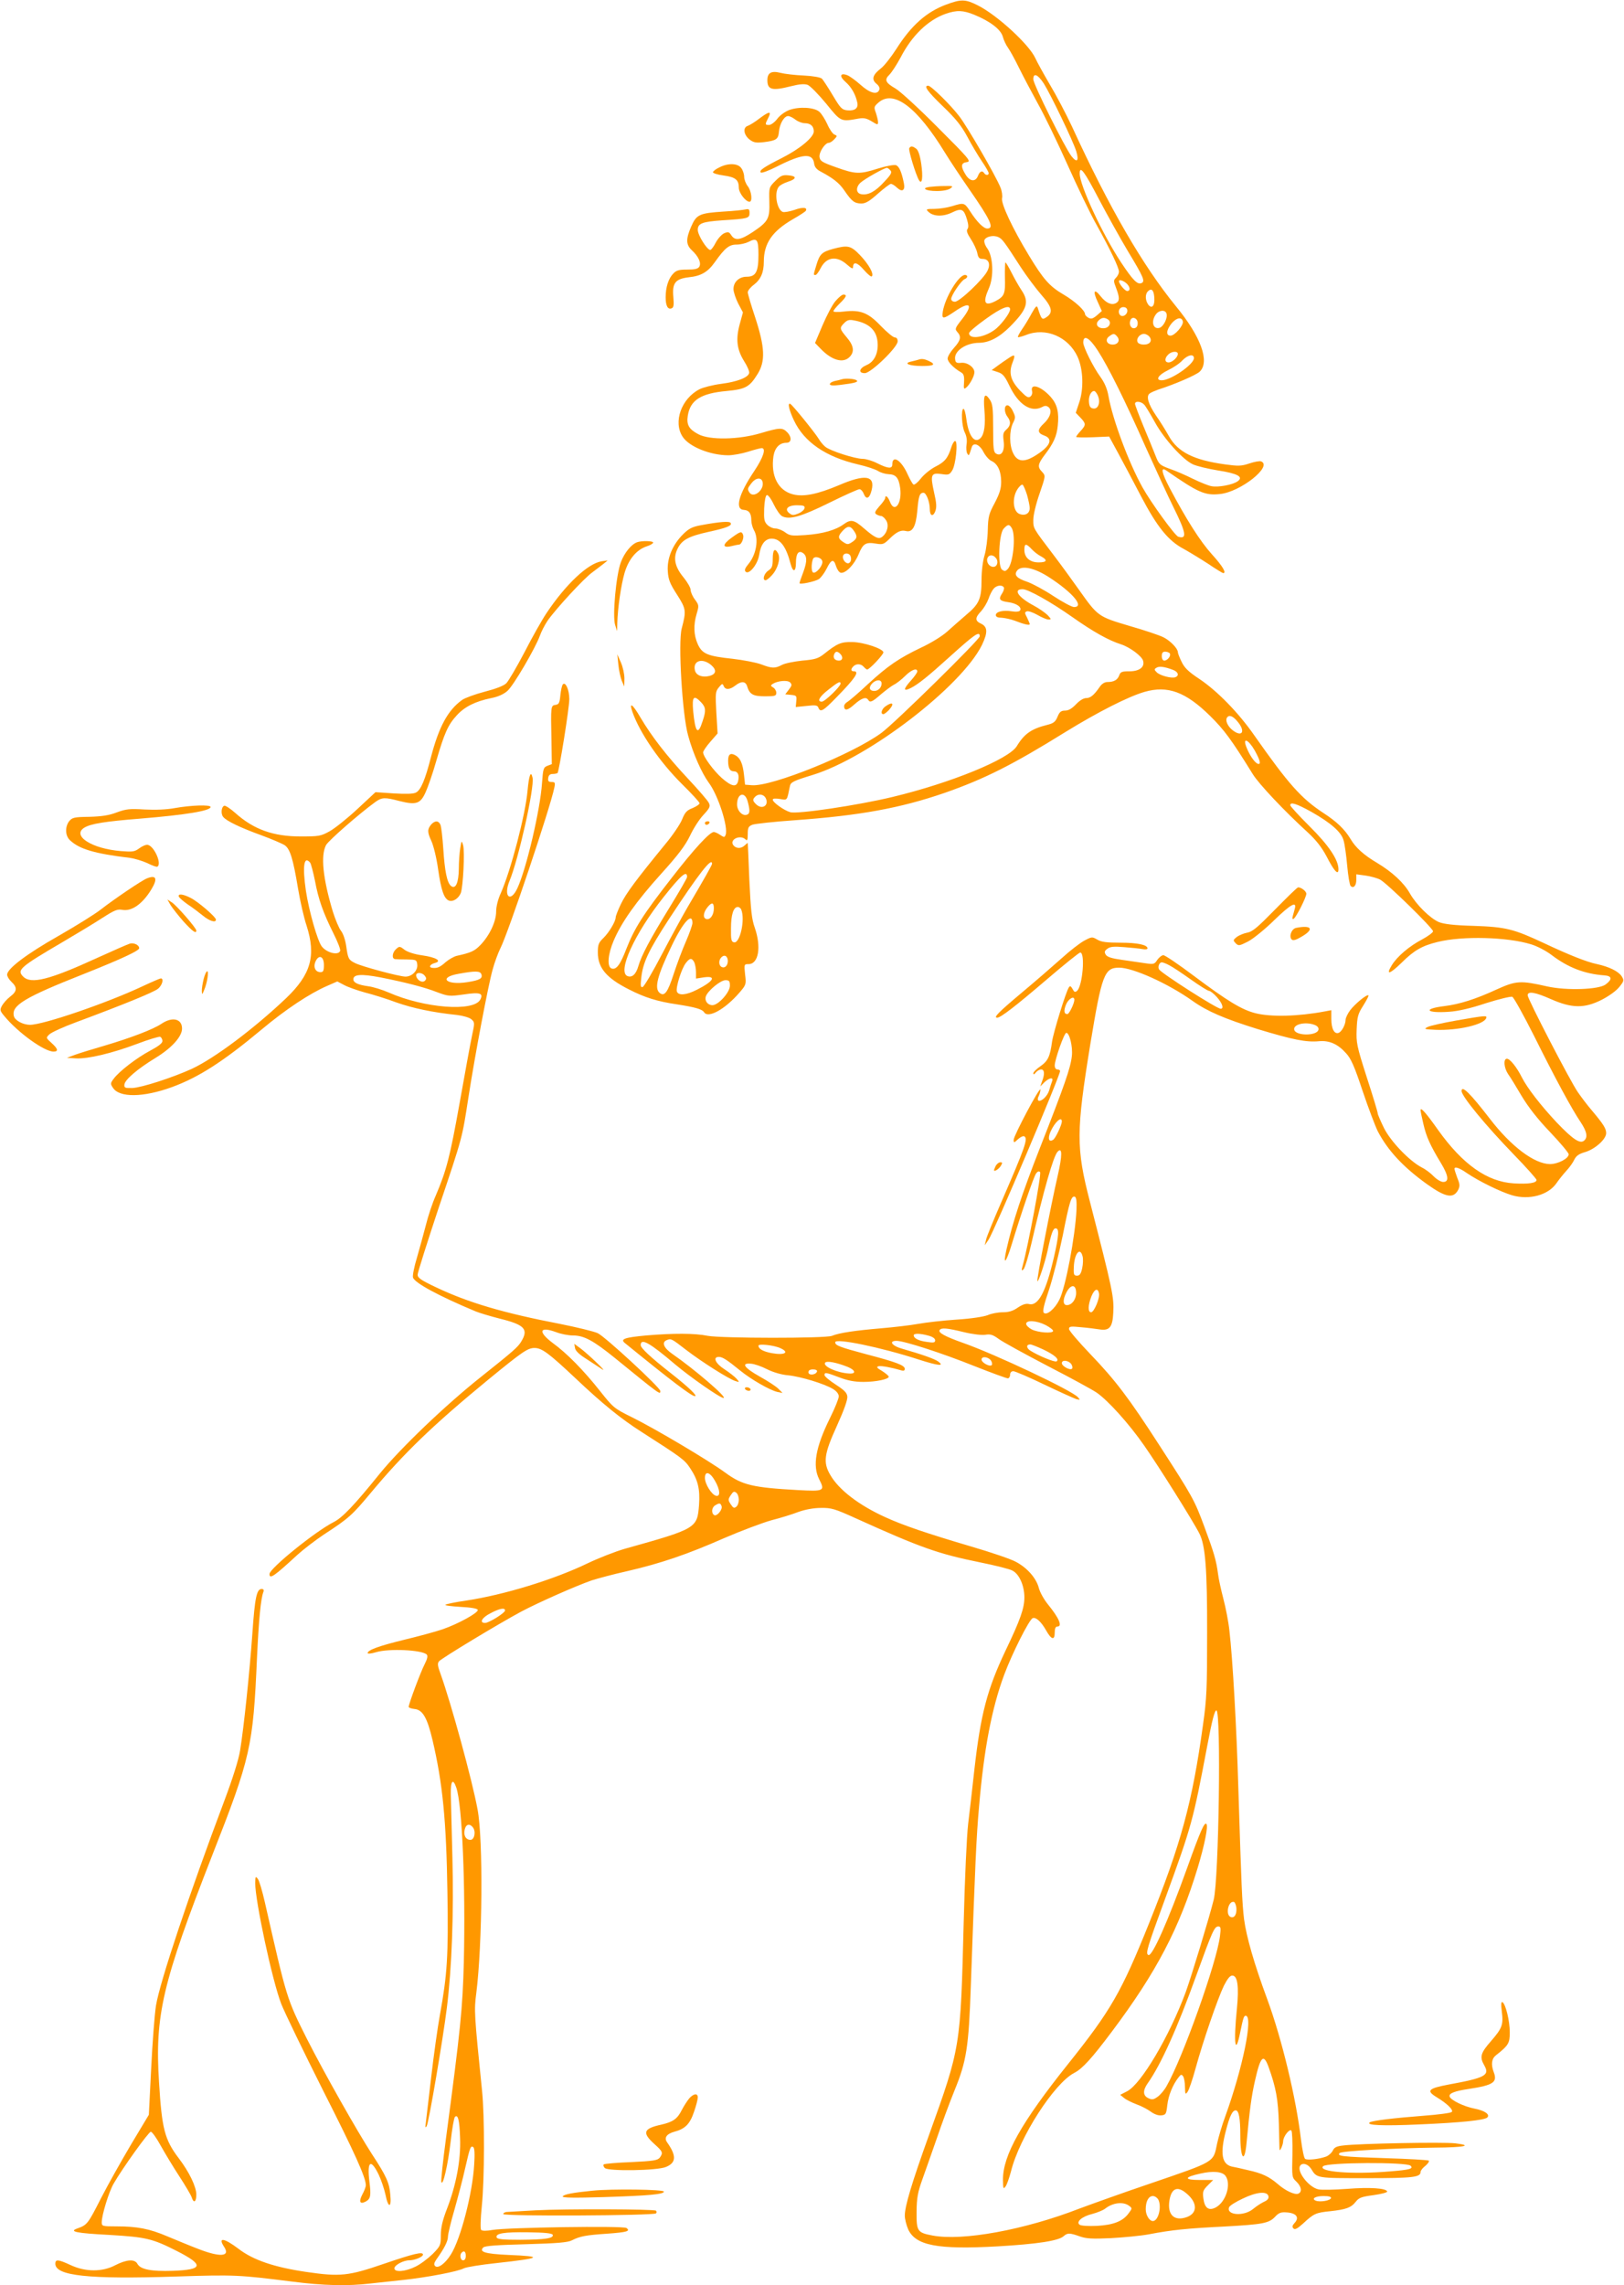 <?xml version="1.0" standalone="no"?>
<!DOCTYPE svg PUBLIC "-//W3C//DTD SVG 20010904//EN"
 "http://www.w3.org/TR/2001/REC-SVG-20010904/DTD/svg10.dtd">
<svg version="1.0" xmlns="http://www.w3.org/2000/svg"
 width="910pt" height="1280pt" viewBox="0 0 910 1280"
 preserveAspectRatio="xMidYMid meet">
<g transform="translate(0,1280) scale(0.1,-0.1)"
fill="#ff9800" stroke="none">
<path d="M5301 12774 c-110 -41 -195 -117 -277 -246 -30 -47 -70 -98 -89 -112
-45 -35 -53 -61 -24 -85 14 -11 20 -24 16 -34 -11 -30 -53 -19 -105 28 -27 24
-61 49 -75 54 -40 15 -45 -7 -9 -38 31 -27 55 -67 65 -112 9 -34 -11 -51 -55
-47 -30 3 -38 11 -81 83 -26 44 -54 86 -61 94 -9 8 -47 15 -102 18 -49 2 -108
9 -131 15 -51 13 -73 0 -73 -41 0 -54 26 -61 132 -34 48 12 74 14 93 8 15 -6
61 -53 104 -105 84 -104 82 -102 183 -84 29 5 45 1 73 -16 32 -20 35 -20 35
-4 0 10 -6 33 -12 52 -12 32 -11 35 15 58 85 73 216 -26 372 -281 27 -44 88
-136 136 -205 120 -173 142 -220 101 -220 -21 0 -58 37 -97 98 -31 47 -33 48
-101 27 -27 -8 -71 -15 -99 -15 -44 0 -48 -2 -34 -15 27 -28 83 -30 134 -5 54
26 66 20 84 -41 8 -27 9 -44 2 -52 -7 -9 -1 -26 19 -56 16 -24 32 -59 36 -77
5 -27 11 -34 30 -34 34 0 46 -29 27 -67 -21 -45 -156 -173 -182 -173 -12 0
-21 6 -21 16 0 20 57 104 76 111 18 7 18 23 1 23 -35 0 -111 -125 -124 -205
-7 -44 1 -44 66 0 88 61 107 40 40 -45 -38 -48 -39 -53 -25 -69 24 -26 20 -47
-19 -90 -19 -21 -35 -48 -35 -59 0 -19 33 -53 76 -78 14 -8 18 -21 16 -54 -3
-39 -1 -42 13 -30 20 17 45 64 45 85 0 28 -39 56 -73 53 -27 -3 -33 1 -35 20
-7 46 61 92 135 92 56 1 112 30 173 91 97 98 109 138 63 205 -14 21 -39 65
-55 97 -16 31 -31 57 -34 57 -2 0 -4 -38 -3 -84 3 -92 -3 -106 -52 -132 -62
-32 -74 -10 -38 71 29 65 24 179 -9 224 -12 16 -19 37 -16 46 8 20 50 30 78
17 22 -10 32 -23 128 -172 31 -47 81 -114 112 -150 62 -70 69 -101 29 -127
-24 -16 -27 -13 -48 52 -5 16 -11 11 -34 -30 -15 -28 -39 -68 -54 -89 -15 -22
-25 -41 -23 -44 3 -2 23 3 46 12 110 44 236 -10 288 -122 32 -71 36 -181 8
-260 l-18 -54 26 -27 c32 -34 32 -41 1 -75 -14 -15 -25 -30 -25 -33 0 -3 42
-4 93 -2 l92 4 50 -92 c28 -51 86 -161 130 -245 90 -171 152 -247 237 -292 29
-16 90 -53 135 -82 44 -30 84 -54 87 -54 20 0 -3 39 -62 104 -66 73 -142 192
-238 373 -45 86 -52 120 -19 98 180 -125 217 -141 301 -132 116 12 298 157
230 183 -7 3 -37 -2 -66 -12 -45 -15 -62 -15 -135 -5 -176 24 -265 69 -315
158 -18 32 -50 84 -72 115 -44 65 -57 109 -36 124 7 6 29 15 48 22 94 30 214
82 233 101 57 56 6 196 -134 366 -185 227 -373 550 -583 1008 -33 70 -88 175
-123 233 -34 58 -71 125 -81 147 -34 77 -215 243 -323 297 -69 35 -93 36 -178
4z m159 -57 c88 -36 148 -82 159 -122 5 -19 18 -47 29 -62 11 -15 39 -66 62
-113 23 -47 71 -137 106 -201 36 -64 110 -217 165 -340 55 -123 128 -276 164
-339 77 -139 125 -239 125 -262 0 -9 -7 -24 -16 -33 -15 -15 -15 -19 0 -58 21
-55 20 -74 -1 -85 -25 -13 -56 1 -86 39 -36 46 -45 29 -16 -32 l23 -51 -27
-24 c-23 -19 -32 -22 -48 -14 -10 6 -19 15 -19 20 0 21 -57 73 -120 110 -79
46 -114 86 -195 220 -91 150 -157 290 -150 320 3 14 -1 41 -9 60 -27 67 -188
344 -231 399 -49 64 -158 171 -174 171 -27 0 -5 -31 82 -115 72 -69 104 -109
137 -170 23 -44 60 -106 81 -137 22 -32 39 -62 39 -68 0 -13 -17 -13 -25 0
-11 17 -25 11 -35 -15 -14 -36 -46 -32 -70 8 -28 45 -26 65 8 69 25 4 14 17
-163 194 -104 105 -211 203 -237 218 -57 33 -64 49 -34 78 13 13 41 56 63 97
63 122 153 209 253 244 62 21 96 20 160 -6z m389 -385 c39 -62 165 -324 182
-380 16 -54 4 -66 -27 -27 -36 46 -214 403 -214 431 0 38 25 28 59 -24z m309
-648 c46 -87 118 -217 161 -289 90 -149 100 -172 76 -181 -22 -9 -48 18 -113
116 -105 159 -232 432 -232 498 0 48 26 13 108 -144z m154 -471 c21 -19 24
-43 4 -43 -12 0 -46 40 -46 55 0 11 24 4 42 -12z m156 -78 c4 -47 -13 -68 -34
-41 -17 24 -18 58 -2 74 20 20 33 8 36 -33z m-808 -68 c0 -21 -54 -92 -89
-116 -60 -43 -141 -53 -141 -17 0 7 42 43 93 79 88 64 137 83 137 54z m654 4
c10 -16 -5 -41 -25 -41 -19 0 -27 29 -12 43 9 10 31 9 37 -2z m222 -26 c9 -23
-15 -73 -38 -81 -36 -11 -50 34 -22 74 17 25 52 29 60 7z m-328 -34 c22 -14
10 -46 -19 -49 -35 -4 -55 20 -34 42 18 18 33 20 53 7z m167 -21 c0 -16 -6
-26 -18 -28 -19 -4 -32 20 -23 44 9 25 41 13 41 -16z m253 9 c4 -22 -45 -79
-69 -79 -27 0 -24 32 7 70 28 32 57 36 62 9z m-368 -84 c18 -21 5 -45 -25 -45
-33 0 -45 28 -20 46 24 18 30 17 45 -1z m180 0 c19 -23 4 -45 -30 -45 -18 0
-33 6 -36 15 -8 19 13 45 36 45 10 0 23 -7 30 -15z m-289 -78 c58 -89 154
-282 269 -542 57 -126 126 -277 155 -335 72 -145 78 -182 27 -166 -19 7 -152
190 -200 276 -77 138 -168 381 -191 513 -7 40 -22 74 -45 106 -39 53 -96 167
-96 192 0 47 34 29 81 -44z m449 -19 c0 -19 -31 -48 -52 -48 -22 0 -24 23 -2
44 18 19 54 21 54 4z m90 -24 c0 -35 -129 -124 -180 -124 -38 0 -20 30 34 56
29 14 66 38 81 55 31 32 65 39 65 13z m-539 -208 c17 -37 4 -78 -24 -74 -17 2
-23 11 -25 36 -3 32 11 62 29 62 5 0 14 -11 20 -24z m261 -53 c9 -10 35 -54
59 -97 52 -95 158 -212 214 -237 22 -10 85 -25 140 -34 110 -17 144 -36 111
-60 -26 -20 -110 -36 -148 -28 -18 3 -64 22 -103 41 -38 19 -97 45 -130 56
-56 21 -61 25 -79 71 -11 28 -41 102 -68 166 -26 63 -48 121 -48 127 0 18 35
14 52 -5z"/>
<path d="M4423 12184 c-24 -9 -53 -30 -68 -50 -14 -19 -35 -34 -46 -34 -23 0
-23 3 -4 40 20 39 6 38 -50 -4 -24 -19 -54 -37 -65 -41 -29 -9 -23 -52 12 -78
22 -16 35 -18 80 -13 69 9 79 16 83 60 4 43 29 86 51 86 9 0 27 -9 41 -20 14
-11 38 -20 52 -20 33 0 51 -17 51 -46 0 -33 -77 -97 -177 -148 -103 -52 -131
-71 -120 -82 4 -5 45 10 90 33 144 73 201 78 209 17 2 -18 13 -32 33 -43 75
-40 108 -66 137 -109 41 -60 56 -71 94 -72 24 0 46 13 93 55 34 30 67 55 73
55 7 0 22 -9 34 -21 29 -27 47 -16 39 24 -13 65 -27 96 -45 102 -11 3 -56 -5
-100 -19 -104 -33 -126 -32 -235 7 -79 28 -90 35 -93 58 -3 27 31 79 52 79 7
0 21 9 31 20 17 18 17 20 1 26 -10 4 -28 30 -40 58 -13 28 -33 60 -45 70 -28
25 -113 30 -168 10z m567 -339 c9 -11 3 -23 -35 -63 -49 -54 -89 -76 -127 -70
-31 4 -35 38 -6 65 23 21 133 83 148 83 4 0 13 -7 20 -15z"/>
<path d="M5095 11970 c-6 -10 37 -151 55 -180 17 -27 23 17 12 93 -7 47 -17
76 -28 84 -21 16 -31 16 -39 3z"/>
<path d="M4030 11862 c-19 -9 -35 -21 -35 -27 0 -5 27 -14 60 -18 66 -9 85
-24 85 -69 0 -28 38 -78 60 -78 18 0 11 61 -10 87 -11 14 -20 38 -20 52 0 15
-7 37 -16 49 -19 28 -74 30 -124 4z"/>
<path d="M4344 11786 c-35 -35 -35 -36 -33 -114 3 -97 -6 -113 -92 -171 -69
-46 -100 -51 -121 -19 -13 20 -18 21 -41 11 -14 -7 -35 -30 -47 -53 -11 -22
-25 -40 -30 -40 -18 0 -70 83 -70 112 0 37 24 46 138 54 143 9 152 11 152 41
0 21 -4 24 -22 20 -13 -3 -68 -9 -123 -12 -135 -9 -152 -16 -181 -82 -31 -70
-31 -103 2 -134 38 -35 54 -71 43 -92 -8 -13 -24 -17 -68 -17 -47 0 -61 -4
-79 -23 -27 -28 -42 -77 -42 -132 0 -48 12 -70 33 -62 12 4 14 18 10 64 -7 78
11 101 87 110 68 7 106 29 145 84 57 80 80 99 122 99 21 0 51 7 67 15 48 25
56 15 56 -72 0 -96 -15 -123 -66 -123 -42 0 -74 -29 -74 -69 0 -16 12 -52 26
-80 l27 -51 -18 -66 c-23 -84 -16 -141 24 -206 18 -28 31 -58 29 -67 -5 -25
-65 -49 -157 -61 -47 -6 -101 -20 -121 -30 -102 -52 -149 -184 -95 -266 36
-56 155 -104 256 -104 26 0 76 9 111 20 34 11 69 20 76 20 26 0 10 -51 -42
-129 -88 -131 -110 -215 -57 -217 28 -2 41 -19 41 -59 0 -16 7 -41 15 -55 28
-48 13 -137 -32 -190 -18 -22 -23 -34 -15 -42 19 -19 68 41 76 94 9 59 33 91
70 91 48 0 81 -44 106 -141 13 -50 30 -47 30 6 0 50 14 70 37 56 26 -16 27
-47 4 -109 -12 -31 -21 -58 -21 -61 0 -10 84 8 108 22 12 8 32 35 44 59 26 53
40 57 53 13 6 -18 17 -34 26 -36 27 -5 76 45 100 103 25 61 40 70 99 60 36 -6
43 -3 71 24 41 41 66 54 94 47 38 -10 57 24 65 112 7 84 13 102 35 102 15 0
35 -51 35 -91 0 -39 18 -46 31 -12 8 22 7 45 -7 105 -22 99 -17 111 40 103 40
-6 46 -5 61 19 21 31 34 166 17 166 -6 0 -16 -17 -22 -37 -19 -60 -37 -81 -89
-107 -27 -14 -63 -43 -81 -66 -17 -22 -36 -37 -41 -34 -6 3 -20 29 -33 57 -35
79 -86 112 -86 56 0 -26 -24 -24 -84 6 -27 14 -64 25 -82 25 -43 0 -183 45
-210 68 -11 9 -28 29 -37 45 -24 38 -148 191 -159 195 -16 7 -7 -34 21 -93 57
-121 178 -204 358 -246 49 -11 99 -28 113 -37 14 -9 40 -17 59 -18 41 -1 57
-20 65 -77 12 -85 -31 -145 -57 -78 -11 29 -27 42 -27 21 0 -5 -14 -26 -32
-45 -26 -30 -29 -38 -17 -46 8 -5 20 -9 26 -9 7 0 20 -11 28 -24 18 -26 7 -71
-22 -93 -19 -15 -41 -5 -101 47 -56 49 -74 53 -114 24 -45 -33 -117 -54 -216
-61 -75 -5 -86 -4 -112 15 -16 12 -41 22 -55 22 -14 0 -34 9 -45 20 -18 18
-20 31 -18 92 2 44 8 73 15 75 6 3 24 -21 38 -51 15 -31 36 -61 47 -67 41 -22
107 -3 265 75 85 42 161 76 169 76 8 0 19 -12 24 -26 14 -35 33 -26 44 20 21
83 -36 92 -184 28 -119 -50 -196 -66 -256 -51 -84 21 -126 104 -110 214 8 48
34 75 73 75 29 0 31 32 3 60 -26 26 -42 25 -147 -6 -123 -37 -287 -40 -350 -6
-53 28 -67 53 -59 104 14 87 73 125 218 138 105 10 128 22 173 95 45 72 41
150 -13 316 -23 69 -42 133 -42 142 0 9 15 28 34 42 39 30 56 69 56 129 0 102
46 170 161 237 37 21 71 43 74 48 12 20 -18 22 -64 5 -27 -9 -56 -14 -65 -11
-33 13 -49 106 -23 140 6 9 30 22 52 29 50 16 51 32 2 36 -32 3 -43 -2 -73
-32z m-71 -1685 c11 -45 -51 -95 -74 -59 -12 19 -11 22 12 52 24 31 55 34 62
7z m235 -148 c-2 -9 -17 -22 -34 -29 -26 -11 -35 -11 -49 0 -32 23 -12 46 40
46 38 0 46 -3 43 -17z m276 -125 c22 -31 20 -45 -9 -64 -23 -15 -27 -15 -50 0
-31 20 -31 33 -3 63 27 29 43 29 62 1z m-18 -143 c9 -22 -3 -45 -20 -39 -17 6
-29 32 -20 45 8 14 34 11 40 -6z m-158 -30 c3 -23 -34 -68 -51 -62 -11 4 -12
46 -2 75 7 21 50 10 53 -13z"/>
<path d="M5207 11753 c-47 -7 -19 -23 42 -23 35 0 65 6 77 15 17 13 14 14 -36
13 -30 0 -67 -3 -83 -5z"/>
<path d="M4668 11406 c-62 -17 -75 -29 -93 -89 -18 -60 -18 -57 -5 -57 5 0 18
17 29 39 32 62 89 70 146 20 25 -22 35 -27 35 -16 0 34 24 28 60 -14 21 -24
41 -41 45 -37 14 13 -18 69 -66 119 -52 54 -68 57 -151 35z"/>
<path d="M4681 11113 c-17 -20 -49 -81 -72 -135 l-42 -99 33 -34 c61 -63 124
-81 160 -45 29 29 25 63 -15 110 -41 49 -42 53 -14 81 17 17 28 20 57 14 80
-15 122 -53 129 -117 7 -63 -17 -115 -62 -133 -41 -18 -47 -45 -9 -45 34 0
184 145 184 178 0 14 -6 22 -16 22 -9 0 -44 29 -78 64 -71 75 -115 92 -208 81
-33 -4 -58 -3 -58 2 0 5 16 24 35 43 38 37 43 50 21 50 -8 0 -28 -17 -45 -37z"/>
<path d="M5650 10793 c-14 -9 -40 -27 -59 -41 l-34 -25 34 -11 c28 -9 39 -22
65 -76 51 -107 122 -153 185 -119 15 8 24 7 35 -2 21 -17 9 -58 -27 -91 -37
-34 -37 -53 1 -67 56 -19 34 -64 -57 -118 -57 -33 -93 -28 -115 17 -23 44 -23
127 -2 170 15 30 15 35 0 66 -8 19 -22 34 -31 34 -19 0 -19 -39 0 -64 21 -27
19 -50 -6 -72 -18 -16 -20 -26 -15 -65 7 -54 -12 -87 -42 -70 -15 8 -17 29
-17 143 0 113 -3 137 -19 160 -28 42 -37 25 -30 -57 7 -83 0 -137 -22 -159
-33 -33 -67 13 -79 107 -4 31 -11 57 -16 57 -15 0 -10 -99 7 -132 10 -20 14
-44 10 -67 -3 -20 -1 -43 4 -51 9 -15 9 -16 25 35 9 30 44 16 65 -25 12 -23
32 -46 46 -52 35 -16 54 -58 54 -117 0 -38 -9 -66 -36 -118 -33 -61 -37 -76
-39 -153 -1 -47 -9 -110 -18 -140 -10 -32 -17 -89 -17 -138 0 -106 -13 -135
-86 -196 -32 -28 -81 -70 -107 -94 -28 -25 -89 -63 -145 -89 -125 -60 -186
-101 -301 -207 -51 -48 -102 -91 -112 -97 -10 -5 -19 -16 -19 -24 0 -28 20
-25 58 10 40 35 65 44 77 25 10 -17 22 -12 70 30 26 22 59 47 74 55 15 7 44
30 63 49 35 35 68 47 68 25 0 -6 -16 -29 -35 -50 -44 -49 -45 -64 -2 -43 42
21 100 68 217 174 142 128 170 148 170 116 0 -18 -477 -487 -551 -541 -162
-119 -615 -302 -726 -293 l-38 3 -6 55 c-7 64 -21 95 -49 110 -27 15 -40 5
-40 -30 0 -42 10 -60 31 -60 24 0 33 -21 25 -55 -9 -36 -36 -31 -91 17 -48 43
-105 121 -105 144 0 7 18 34 41 60 l40 46 -7 117 c-6 108 -5 118 14 141 18 22
21 23 27 8 9 -23 34 -22 65 2 33 26 57 25 66 -2 14 -47 33 -58 101 -58 56 0
63 2 63 20 0 10 -8 24 -17 29 -15 9 -16 12 -4 20 28 18 83 23 98 9 12 -12 11
-18 -7 -41 l-20 -26 32 -3 c31 -3 33 -5 30 -35 l-3 -33 60 6 c51 6 62 4 67
-10 11 -28 27 -18 100 57 106 108 132 147 99 147 -18 0 -19 12 -3 28 16 16 43
15 58 -3 7 -8 16 -15 19 -15 13 0 91 83 91 96 0 20 -109 57 -175 58 -63 1 -84
-8 -159 -68 -31 -24 -49 -30 -120 -36 -46 -5 -97 -15 -114 -24 -40 -21 -56
-20 -117 3 -27 10 -99 24 -159 31 -141 15 -171 27 -196 82 -23 51 -25 108 -6
171 13 44 13 48 -10 79 -13 17 -24 42 -24 54 0 12 -18 43 -39 69 -50 60 -60
110 -34 162 24 49 61 69 173 94 102 22 134 35 124 50 -6 11 -61 7 -168 -13
-48 -9 -67 -19 -99 -51 -59 -59 -90 -135 -85 -206 3 -48 12 -70 52 -132 51
-80 52 -90 26 -189 -21 -78 3 -484 36 -600 27 -100 77 -211 115 -263 53 -70
111 -251 95 -293 -6 -15 -8 -15 -31 0 -13 9 -29 16 -35 16 -23 0 -110 -94
-237 -258 -160 -205 -208 -281 -253 -396 -35 -91 -57 -120 -84 -110 -25 10
-20 79 13 156 44 103 126 219 265 373 96 106 135 158 162 213 19 41 53 94 76
118 35 38 40 48 30 67 -5 12 -59 74 -118 137 -118 126 -203 236 -265 341 -44
76 -66 91 -45 31 42 -119 154 -281 278 -404 54 -53 98 -101 98 -107 0 -6 -18
-18 -39 -27 -32 -12 -43 -24 -59 -64 -11 -27 -53 -89 -94 -138 -163 -199 -221
-277 -249 -336 -16 -33 -29 -67 -29 -74 0 -23 -38 -86 -69 -116 -27 -26 -31
-37 -31 -81 0 -86 48 -143 175 -207 88 -45 158 -67 266 -83 103 -16 143 -27
154 -44 22 -37 117 15 199 110 37 43 38 46 31 102 -6 56 -5 57 19 57 57 0 73
96 35 205 -17 48 -22 98 -30 265 -4 113 -9 206 -9 208 0 2 -7 -4 -16 -12 -20
-20 -48 -20 -64 -1 -26 32 38 63 68 33 9 -9 12 -3 12 30 0 37 4 44 27 53 15 5
122 17 238 25 361 26 588 67 838 153 223 78 379 156 677 341 182 112 353 199
444 225 129 37 230 0 367 -135 79 -78 119 -132 239 -326 34 -55 177 -207 311
-329 45 -42 76 -82 102 -131 43 -84 67 -109 67 -73 0 53 -54 134 -162 241 -59
59 -108 112 -108 118 0 20 35 9 118 -37 111 -63 169 -114 181 -161 6 -20 15
-84 20 -141 5 -57 14 -108 19 -113 16 -16 32 1 32 34 l0 31 52 -7 c28 -4 65
-14 82 -23 38 -20 296 -272 296 -289 0 -7 -27 -27 -60 -45 -73 -38 -141 -96
-171 -145 -35 -57 -13 -52 54 13 70 70 116 96 202 117 141 35 391 28 524 -13
34 -10 85 -37 114 -59 93 -71 186 -107 297 -115 43 -3 46 -22 7 -51 -39 -29
-218 -35 -327 -11 -150 34 -174 33 -286 -18 -117 -54 -208 -82 -289 -92 -125
-15 -105 -41 23 -32 51 3 121 19 208 48 73 23 139 39 148 36 8 -3 63 -102 122
-219 119 -239 211 -409 261 -483 36 -54 41 -86 19 -104 -23 -19 -63 8 -153
102 -90 96 -165 193 -195 252 -29 58 -67 105 -84 105 -21 0 -17 -50 6 -85 12
-16 46 -72 76 -123 38 -63 89 -129 160 -203 57 -60 104 -116 104 -124 0 -24
-60 -55 -105 -55 -87 1 -217 98 -336 253 -112 145 -159 191 -159 156 0 -29
134 -192 293 -356 70 -72 127 -136 127 -142 0 -17 -46 -24 -128 -19 -148 9
-285 105 -423 298 -70 99 -99 131 -99 112 0 -6 7 -41 16 -78 16 -70 38 -119
98 -218 43 -71 47 -106 13 -106 -13 0 -36 14 -53 31 -16 17 -46 40 -67 50 -69
36 -174 145 -212 221 -19 39 -35 76 -35 82 0 7 -27 97 -61 201 -57 178 -60
195 -57 270 3 71 7 86 37 133 18 29 32 55 29 57 -8 8 -76 -48 -103 -84 -14
-19 -25 -43 -25 -52 0 -27 -21 -67 -39 -74 -24 -9 -41 23 -41 78 l0 49 -37 -7
c-148 -28 -301 -32 -388 -10 -78 20 -155 67 -345 209 -85 64 -162 116 -171
116 -9 0 -24 -12 -34 -26 -16 -25 -20 -26 -68 -19 -29 4 -88 13 -131 19 -57 8
-82 16 -90 29 -9 15 -7 21 9 33 16 12 36 14 95 9 41 -3 87 -8 103 -11 15 -3
27 -1 27 4 0 20 -56 32 -151 32 -78 0 -108 4 -130 17 -29 17 -31 17 -74 -6
-24 -13 -81 -57 -127 -99 -46 -41 -147 -129 -225 -194 -131 -110 -158 -138
-135 -138 19 0 102 64 274 211 99 85 185 154 191 154 29 0 13 -189 -18 -215
-11 -9 -16 -7 -25 11 -10 17 -14 19 -21 8 -17 -26 -87 -254 -94 -304 -11 -82
-23 -108 -65 -137 -22 -15 -40 -33 -40 -40 1 -8 6 -6 14 5 7 9 21 17 30 17 19
0 21 -26 5 -67 l-10 -28 23 23 c29 27 53 30 43 5 -4 -10 -11 -32 -16 -50 -10
-33 -45 -66 -61 -57 -4 3 -4 14 2 24 5 10 10 27 10 37 0 24 -149 -256 -150
-281 0 -18 2 -18 24 3 14 13 30 20 36 16 21 -13 5 -59 -130 -370 -43 -99 -82
-193 -85 -210 l-7 -30 21 31 c31 45 401 918 401 945 0 5 -7 9 -15 9 -9 0 -15
9 -15 23 1 33 53 182 65 182 18 0 37 -78 31 -130 -7 -66 -40 -161 -179 -515
-104 -266 -152 -414 -187 -567 -22 -96 -3 -79 29 27 55 180 123 379 137 398 8
11 16 14 22 7 9 -9 -66 -409 -97 -522 -8 -29 -8 -33 4 -23 7 6 28 73 45 148
68 296 123 487 146 511 27 29 27 -20 1 -133 -38 -165 -120 -587 -114 -592 6
-6 42 103 57 171 21 99 31 125 45 125 21 0 19 -37 -9 -160 -45 -195 -88 -277
-140 -264 -17 4 -36 -2 -63 -20 -27 -19 -51 -26 -84 -26 -26 0 -64 -7 -84 -16
-23 -9 -94 -20 -174 -25 -75 -5 -172 -16 -216 -24 -44 -8 -138 -19 -210 -25
-141 -12 -232 -25 -273 -42 -38 -15 -620 -14 -696 0 -73 15 -194 15 -346 2
-119 -11 -146 -20 -119 -42 263 -214 374 -298 393 -298 17 0 -36 51 -134 128
-116 91 -170 142 -170 158 0 42 51 13 192 -107 84 -71 253 -189 272 -189 25 0
-160 159 -287 247 -48 33 -61 65 -31 77 25 10 26 9 109 -55 90 -69 238 -162
275 -174 25 -8 25 -8 6 14 -10 11 -41 35 -67 52 -50 32 -67 69 -31 69 20 0 44
-15 119 -76 61 -50 166 -110 208 -120 l30 -6 -23 23 c-12 13 -60 44 -105 69
-87 49 -107 77 -49 72 18 -1 59 -15 90 -31 34 -17 81 -31 118 -34 71 -7 205
-48 252 -77 20 -12 32 -28 32 -41 0 -12 -22 -67 -50 -123 -80 -162 -98 -266
-60 -341 34 -66 28 -69 -118 -61 -254 14 -313 28 -407 97 -94 69 -396 248
-524 311 -101 50 -105 54 -179 147 -91 115 -186 212 -265 269 -84 63 -75 95
18 61 28 -11 71 -19 96 -19 61 0 113 -28 233 -125 258 -210 256 -208 256 -186
0 19 -311 306 -351 324 -22 10 -117 33 -212 52 -317 61 -516 120 -694 205 -83
39 -103 53 -103 70 0 12 54 182 119 378 135 401 130 385 166 617 36 233 110
624 135 713 11 41 31 95 44 121 44 86 281 792 302 899 6 28 4 32 -15 32 -17 0
-22 5 -19 23 2 15 10 22 25 22 12 0 24 3 27 5 9 10 66 364 66 414 0 52 -21 99
-36 83 -5 -5 -11 -32 -14 -60 -4 -44 -8 -52 -27 -55 -27 -4 -27 -6 -23 -199
l2 -133 -24 -9 c-23 -9 -25 -16 -31 -98 -10 -149 -88 -481 -138 -588 -39 -84
-80 -46 -44 41 50 120 141 525 129 578 -9 43 -20 15 -28 -73 -12 -134 -93
-445 -150 -574 -16 -34 -26 -76 -26 -103 0 -56 -37 -134 -88 -187 -33 -34 -52
-43 -134 -61 -15 -4 -42 -19 -61 -35 -31 -28 -47 -35 -74 -32 -23 2 -14 20 13
27 43 11 8 32 -70 43 -43 6 -81 18 -99 31 -27 21 -29 21 -48 4 -21 -19 -25
-53 -6 -56 6 -1 37 -2 67 -2 52 -1 55 -2 58 -28 4 -34 -29 -68 -66 -68 -34 0
-246 57 -283 76 -36 18 -39 24 -49 94 -5 35 -17 71 -29 86 -12 15 -32 64 -46
108 -56 186 -69 315 -38 373 16 27 183 173 276 241 38 27 53 27 137 5 92 -23
116 -15 145 50 13 29 40 106 59 173 46 159 67 205 116 258 44 48 104 78 193
96 37 7 70 22 90 40 34 29 157 240 182 309 8 23 27 60 43 84 46 66 205 239
252 272 22 17 51 38 63 48 l22 18 -35 -5 c-77 -13 -199 -128 -307 -289 -25
-37 -81 -136 -124 -220 -44 -84 -90 -162 -102 -174 -14 -14 -58 -31 -120 -47
-54 -14 -111 -35 -127 -46 -80 -57 -130 -149 -175 -320 -33 -129 -57 -185 -84
-199 -14 -8 -55 -9 -124 -5 l-103 7 -102 -95 c-56 -52 -126 -108 -155 -124
-49 -27 -59 -29 -162 -29 -154 0 -263 39 -366 131 -28 25 -56 43 -62 41 -17
-5 -21 -46 -6 -63 19 -23 96 -60 215 -103 57 -21 115 -46 129 -55 30 -20 47
-74 75 -243 12 -71 33 -164 48 -208 54 -169 24 -273 -115 -406 -179 -170 -400
-336 -529 -396 -108 -49 -281 -105 -333 -107 -40 -1 -46 1 -44 19 2 27 73 88
175 150 90 55 148 119 148 164 0 55 -54 68 -115 27 -46 -31 -168 -78 -320
-123 -66 -19 -140 -42 -165 -51 l-45 -17 50 -3 c65 -4 202 28 345 82 63 24
121 41 127 39 7 -3 13 -13 13 -24 0 -12 -22 -29 -69 -54 -75 -40 -173 -115
-204 -157 -19 -25 -19 -29 -4 -51 36 -56 171 -54 330 4 148 54 285 141 502
322 136 114 271 203 368 245 l57 25 38 -20 c20 -11 73 -30 117 -42 44 -11 124
-36 177 -56 91 -32 204 -56 340 -70 32 -4 67 -14 78 -23 20 -17 21 -19 5 -92
-9 -41 -40 -212 -70 -380 -54 -301 -73 -375 -134 -518 -18 -40 -43 -115 -55
-165 -13 -51 -36 -132 -50 -182 -15 -49 -25 -99 -22 -110 8 -30 145 -104 351
-190 22 -9 82 -27 133 -40 143 -35 165 -60 122 -130 -19 -31 -44 -53 -225
-197 -198 -157 -453 -401 -568 -543 -143 -177 -208 -245 -257 -270 -103 -52
-360 -260 -360 -291 0 -31 26 -13 156 107 34 31 102 83 150 115 137 89 158
108 262 233 186 223 348 379 657 633 193 158 222 178 260 178 41 0 79 -28 230
-170 150 -142 255 -227 368 -299 228 -146 242 -156 274 -204 44 -66 56 -117
50 -205 -10 -132 -13 -134 -417 -247 -52 -15 -144 -51 -205 -80 -190 -92 -471
-178 -684 -210 -57 -8 -109 -19 -115 -23 -6 -4 31 -9 83 -12 59 -3 96 -9 98
-17 5 -15 -108 -78 -198 -109 -41 -14 -138 -40 -217 -59 -139 -34 -202 -57
-202 -74 0 -5 21 -3 47 5 73 22 258 13 284 -13 7 -7 4 -24 -11 -53 -23 -44
-90 -224 -90 -240 0 -5 14 -10 32 -12 46 -4 72 -48 102 -176 56 -239 77 -446
83 -849 6 -358 -1 -463 -42 -688 -13 -71 -35 -229 -49 -350 -14 -121 -28 -236
-30 -255 -4 -26 -3 -31 5 -18 12 21 92 492 113 663 28 225 39 534 31 840 -4
160 -8 320 -9 357 -1 75 12 90 31 35 33 -97 52 -547 42 -977 -7 -261 -18 -371
-100 -987 -17 -127 -29 -238 -26 -245 9 -25 37 98 52 226 8 72 19 134 24 139
17 17 26 -18 29 -118 5 -121 -22 -264 -74 -398 -25 -65 -34 -105 -34 -147 0
-56 -2 -60 -46 -105 -26 -25 -68 -57 -95 -70 -55 -28 -119 -34 -119 -10 0 18
50 45 84 45 29 0 76 19 76 32 0 18 -53 5 -220 -52 -198 -68 -244 -73 -435 -45
-177 26 -296 66 -378 129 -82 62 -118 67 -81 11 36 -55 -23 -59 -146 -11 -47
18 -124 50 -172 70 -101 43 -169 56 -285 56 -80 0 -83 1 -83 23 0 40 40 171
67 217 50 87 196 290 208 290 7 0 32 -35 55 -77 24 -43 71 -121 105 -173 34
-52 65 -105 69 -117 11 -36 26 -27 26 15 0 44 -40 127 -98 203 -80 105 -95
166 -111 426 -24 376 19 557 298 1271 216 550 229 608 251 1107 10 213 21 331
36 369 4 11 0 16 -10 16 -28 0 -38 -48 -52 -250 -15 -213 -48 -529 -69 -656
-8 -50 -41 -155 -88 -280 -195 -518 -361 -1013 -383 -1147 -8 -51 -20 -209
-27 -352 l-13 -260 -99 -165 c-54 -91 -131 -228 -170 -304 -72 -142 -77 -148
-130 -167 -52 -18 -11 -27 180 -37 203 -12 240 -21 374 -89 156 -79 151 -106
-21 -112 -122 -4 -181 8 -198 39 -15 28 -60 25 -123 -7 -73 -39 -167 -39 -251
0 -69 32 -86 34 -86 8 0 -68 184 -88 675 -72 330 11 355 9 650 -28 175 -23
316 -26 440 -11 44 5 127 14 185 20 131 14 306 47 339 65 14 7 95 20 179 29
257 28 272 38 71 46 -131 6 -166 17 -141 42 9 9 80 14 240 18 177 5 234 10
257 22 45 23 79 29 197 37 110 8 133 14 108 32 -19 13 -671 3 -750 -11 -33 -6
-58 -6 -64 0 -5 5 -4 59 4 137 15 146 16 502 1 643 -44 433 -45 449 -32 548
34 271 39 858 7 1027 -30 164 -149 597 -207 758 -17 46 -19 60 -9 72 14 17
335 211 460 278 96 51 304 143 395 175 34 11 124 35 200 52 186 43 334 93 543
185 95 41 215 86 265 100 51 13 119 34 152 47 37 13 84 22 125 22 59 1 78 -5
195 -58 365 -165 461 -199 697 -247 84 -17 165 -37 181 -46 38 -19 67 -84 67
-150 0 -60 -22 -124 -105 -297 -104 -219 -140 -358 -175 -666 -11 -102 -27
-239 -35 -305 -8 -67 -19 -311 -25 -550 -18 -705 -17 -700 -195 -1195 -97
-270 -135 -397 -135 -450 0 -19 9 -54 19 -77 42 -90 163 -114 501 -95 223 13
341 31 370 57 21 19 34 19 90 -1 37 -13 69 -15 175 -10 72 4 166 13 210 21
130 25 219 34 425 44 216 12 251 18 286 56 20 21 32 26 66 23 52 -4 70 -28 43
-58 -14 -15 -16 -23 -7 -32 8 -8 22 -1 55 29 59 55 71 60 152 68 88 10 115 19
142 53 18 23 33 28 100 37 43 6 77 15 76 20 -4 19 -98 25 -225 15 -70 -5 -141
-7 -159 -3 -54 10 -124 100 -104 132 12 20 44 11 62 -17 32 -53 29 -52 311
-52 262 0 302 5 302 35 0 7 12 23 27 34 14 12 23 25 19 29 -4 4 -114 10 -244
14 -244 8 -273 11 -255 29 11 11 297 27 533 30 166 1 217 12 115 24 -71 8
-540 -1 -628 -12 -38 -4 -51 -11 -59 -29 -6 -12 -22 -27 -37 -33 -38 -14 -104
-22 -118 -13 -6 4 -16 52 -23 107 -27 233 -108 567 -189 787 -73 197 -117 350
-130 448 -11 90 -15 188 -32 730 -10 348 -32 730 -50 885 -5 50 -21 131 -34
180 -13 50 -27 113 -30 140 -10 75 -22 117 -77 265 -55 148 -64 165 -251 454
-173 268 -247 365 -388 512 -65 68 -119 131 -119 140 0 15 9 16 68 10 37 -3
83 -9 102 -12 56 -9 74 11 78 92 5 89 -4 130 -131 624 -78 301 -77 393 3 885
64 386 78 425 161 425 77 0 275 -89 411 -186 83 -59 179 -100 365 -158 198
-60 273 -75 345 -68 57 5 105 -16 151 -68 27 -29 47 -74 92 -210 32 -95 71
-198 86 -228 57 -108 142 -199 274 -294 105 -75 148 -83 175 -34 11 22 11 32
-4 68 -9 24 -16 47 -16 51 0 15 27 6 70 -24 68 -46 189 -105 253 -124 96 -28
202 1 248 67 12 18 37 49 54 68 18 19 39 48 46 64 11 22 26 33 61 43 55 16
118 72 118 106 0 26 -16 51 -80 127 -26 30 -61 77 -79 103 -44 64 -281 522
-281 542 0 25 42 18 132 -22 116 -51 186 -52 283 -3 41 21 81 50 98 71 28 35
28 38 13 62 -19 27 -69 52 -138 67 -58 12 -158 52 -298 118 -169 79 -213 90
-392 96 -111 3 -167 10 -195 21 -49 21 -126 96 -163 161 -33 59 -99 120 -184
171 -73 43 -120 85 -148 133 -33 55 -78 98 -152 146 -125 82 -196 162 -387
434 -89 128 -208 250 -310 318 -59 39 -82 61 -98 95 -12 24 -21 48 -21 54 0
20 -42 64 -80 83 -21 11 -107 40 -191 64 -175 52 -177 53 -282 201 -39 55
-102 142 -141 193 -120 158 -116 151 -116 201 0 26 15 89 35 146 34 99 34 100
15 121 -28 28 -25 44 13 95 50 65 68 105 74 164 8 75 -3 120 -39 161 -53 60
-117 81 -105 33 3 -10 -1 -24 -9 -30 -12 -10 -23 -3 -59 34 -53 56 -64 99 -41
157 17 44 13 48 -24 23z m105 -765 c8 -29 15 -62 15 -74 0 -32 -29 -46 -61
-31 -33 17 -38 88 -9 135 11 18 25 30 30 27 5 -3 16 -29 25 -57z m-85 -187
c23 -43 7 -199 -24 -229 -13 -13 -17 -13 -32 -2 -24 21 -17 200 10 229 24 26
32 26 46 2z m111 -117 c13 -14 36 -32 52 -40 39 -21 34 -34 -13 -34 -49 0 -80
27 -80 70 0 37 9 38 41 4z m-201 -49 c17 -20 8 -50 -14 -50 -23 0 -41 27 -33
49 8 20 31 21 47 1z m298 -108 c133 -86 201 -167 140 -167 -12 0 -64 28 -116
62 -51 34 -117 69 -145 79 -61 20 -77 39 -57 64 25 30 96 15 178 -38z m-253
-57 c3 -5 -1 -21 -10 -34 -22 -33 -14 -42 36 -49 45 -6 76 -28 65 -46 -5 -7
-22 -9 -46 -5 -49 8 -90 -2 -90 -21 0 -10 11 -15 33 -15 17 -1 50 -8 72 -16
53 -21 85 -28 85 -20 0 4 -7 20 -15 37 -14 26 -14 30 -1 35 8 3 34 -6 59 -20
24 -14 52 -26 62 -26 17 0 16 2 -4 24 -13 13 -48 38 -80 55 -86 46 -116 91
-61 91 31 0 158 -71 280 -157 115 -81 202 -130 272 -152 49 -16 115 -65 123
-91 11 -36 -20 -60 -77 -60 -42 0 -50 -3 -57 -24 -10 -25 -30 -36 -66 -36 -15
0 -31 -10 -42 -26 -33 -48 -53 -64 -77 -64 -15 0 -37 -14 -57 -35 -23 -24 -42
-35 -61 -35 -22 0 -31 -7 -42 -34 -12 -29 -22 -37 -58 -46 -88 -22 -128 -49
-171 -120 -46 -73 -368 -205 -697 -284 -191 -46 -531 -97 -572 -85 -35 10 -98
55 -98 70 0 7 15 8 40 4 43 -7 39 -12 56 71 4 23 18 30 129 64 314 97 832 495
947 727 34 71 33 103 -7 121 -32 15 -32 33 3 69 15 17 33 47 41 69 7 21 20 47
29 57 16 19 47 23 57 7z m-917 -372 c18 -18 14 -38 -7 -38 -23 0 -35 15 -27
35 7 18 18 19 34 3z m1847 2 c8 -13 -13 -40 -31 -40 -8 0 -14 10 -14 25 0 18
5 25 19 25 11 0 23 -5 26 -10z m-2571 -64 c33 -28 30 -52 -9 -62 -40 -10 -74
3 -81 31 -13 54 40 72 90 31z m2589 -28 c29 -11 36 -32 13 -41 -21 -8 -87 9
-105 28 -14 14 -14 17 -1 25 15 10 46 6 93 -12z m-1633 -76 c0 -23 -19 -42
-41 -42 -27 0 -33 19 -13 41 22 24 54 25 54 1z m-230 -1 c0 -16 -88 -101 -105
-101 -29 0 -14 28 38 68 53 42 67 49 67 33z m-781 -105 c26 -28 28 -46 8 -105
-26 -82 -41 -66 -53 57 -7 81 3 92 45 48z m3005 -107 c47 -55 27 -91 -27 -49
-28 22 -42 54 -32 70 11 18 33 11 59 -21z m96 -161 c31 -56 38 -82 18 -76 -17
6 -45 46 -63 91 -24 59 8 48 45 -15z m-2841 -285 c14 -51 14 -70 -3 -76 -25
-10 -56 22 -56 57 0 62 43 76 59 19z m101 18 c22 -42 -20 -69 -54 -35 -19 19
-20 26 -4 42 18 18 46 14 58 -7z m-2552 -363 c5 -7 17 -53 27 -102 19 -102 45
-177 104 -295 23 -46 40 -89 37 -97 -10 -27 -75 -11 -103 25 -24 31 -72 199
-89 312 -20 138 -11 199 24 157z m2252 -6 c0 -7 -43 -83 -136 -241 -27 -46
-92 -165 -144 -264 -52 -100 -101 -183 -109 -185 -11 -4 -13 6 -8 49 9 88 41
155 156 332 167 254 241 349 241 309z m-140 -74 c0 -7 -45 -84 -99 -172 -110
-179 -156 -266 -174 -327 -13 -46 -35 -66 -61 -56 -58 23 39 237 202 442 98
124 132 153 132 113z m150 -176 c0 -38 -22 -67 -44 -59 -20 8 -14 40 12 70 22
25 32 21 32 -11z m154 -8 c22 -57 -8 -189 -41 -182 -15 3 -18 14 -17 78 0 77
14 120 38 120 8 0 17 -7 20 -16z m-274 -74 c0 -10 -16 -56 -36 -102 -20 -45
-51 -128 -69 -183 -34 -105 -52 -128 -79 -106 -31 26 -12 98 68 264 63 132
116 190 116 127z m198 -206 c3 -27 -13 -48 -32 -41 -19 7 -21 38 -4 55 16 16
32 10 36 -14z m-2263 -29 c0 -33 -4 -40 -19 -40 -29 0 -42 28 -28 60 19 41 47
29 47 -20z m2075 16 c5 -11 10 -36 10 -56 l0 -36 45 7 c73 10 53 -23 -41 -70
-59 -30 -102 -33 -111 -10 -8 21 26 130 50 160 22 29 33 30 47 5z m2663 -18
c18 -9 72 -45 121 -80 48 -34 94 -63 101 -63 7 0 27 -16 44 -35 31 -35 40 -65
21 -65 -22 0 -331 198 -345 220 -9 14 1 40 15 40 6 0 25 -7 43 -17z m-3856
-49 c9 -24 -8 -34 -78 -45 -120 -19 -166 27 -48 47 93 17 119 16 126 -2z
m-317 -9 c10 -12 10 -19 1 -28 -14 -14 -44 2 -49 27 -4 21 31 22 48 1z m-250
-9 c137 -27 247 -55 316 -82 67 -25 72 -25 152 -14 92 14 112 7 93 -29 -37
-69 -313 -48 -513 40 -37 16 -89 32 -115 35 -57 8 -83 20 -83 39 0 28 44 31
150 11z m1960 -47 c0 -37 -65 -109 -98 -109 -26 0 -45 24 -37 49 10 31 82 91
110 91 21 0 25 -5 25 -31z m1930 -79 c0 -20 -29 -80 -39 -80 -19 0 -22 19 -7
55 14 32 46 50 46 25z m1345 -140 c17 -6 25 -16 23 -27 -7 -36 -129 -36 -136
0 -6 30 62 46 113 27z m-1415 -542 c-1 -20 -36 -95 -49 -102 -23 -15 -31 5
-16 42 24 56 65 94 65 60z m82 -494 c-7 -148 -61 -435 -96 -504 -26 -52 -71
-89 -87 -73 -8 8 0 44 29 129 22 66 56 202 77 304 38 192 48 224 68 217 8 -3
11 -26 9 -73z m34 -260 c4 -14 3 -44 -2 -67 -7 -32 -14 -42 -29 -42 -17 0 -20
6 -18 46 2 76 35 118 49 63z m-36 -206 c0 -36 -24 -68 -52 -68 -22 0 -24 30
-3 70 25 49 55 48 55 -2z m128 -2 c6 -27 -28 -106 -44 -106 -19 0 -18 40 2 90
17 41 36 48 42 16z m-298 -178 c24 -13 42 -27 41 -33 -3 -15 -84 -9 -120 9
-17 9 -31 23 -31 31 0 23 59 19 110 -7z m-460 -39 c49 -12 100 -18 121 -15 29
5 43 0 76 -24 23 -17 146 -84 274 -151 128 -66 251 -133 274 -149 64 -44 182
-175 266 -296 76 -108 276 -426 310 -494 33 -65 44 -197 43 -560 0 -305 -2
-364 -23 -510 -60 -436 -123 -667 -303 -1114 -154 -383 -213 -486 -452 -785
-263 -329 -366 -512 -366 -649 1 -50 2 -55 14 -39 8 10 21 48 31 85 47 191
243 495 355 552 46 24 97 80 211 232 249 332 377 577 480 916 39 129 60 235
49 246 -11 11 -31 -32 -106 -241 -110 -306 -198 -503 -219 -493 -17 8 -8 38
94 316 149 408 156 435 236 857 27 143 41 197 51 197 27 0 14 -944 -15 -1060
-25 -101 -126 -433 -157 -518 -91 -247 -250 -515 -328 -555 l-39 -20 22 -18
c12 -10 43 -25 69 -35 26 -9 62 -28 80 -41 20 -15 43 -23 60 -21 25 3 27 7 33
58 6 53 30 113 63 155 13 17 17 18 26 5 5 -8 10 -35 10 -60 1 -40 2 -43 14
-27 8 10 28 69 45 131 42 154 125 394 159 464 20 39 34 57 47 57 30 0 38 -62
26 -185 -20 -196 -9 -272 19 -130 16 77 20 90 30 90 44 0 -16 -291 -114 -563
-19 -51 -39 -120 -46 -153 -22 -107 -7 -98 -375 -224 -148 -50 -326 -114 -396
-140 -309 -120 -655 -183 -824 -151 -85 16 -90 24 -89 134 1 77 6 107 33 182
18 50 54 153 81 230 26 77 70 196 98 265 68 166 80 242 92 588 24 676 31 836
46 1002 27 320 71 552 141 740 43 116 140 310 160 317 18 7 48 -21 75 -69 29
-52 48 -57 48 -13 0 24 5 35 15 35 30 0 9 48 -53 124 -22 27 -45 68 -51 92
-14 54 -64 112 -128 146 -26 15 -141 54 -254 87 -244 72 -380 118 -482 165
-144 66 -256 151 -304 234 -42 71 -36 117 37 277 39 86 60 145 58 163 -2 21
-17 36 -65 67 -34 22 -63 46 -63 53 0 17 8 16 84 -13 47 -18 86 -25 134 -25
70 0 142 15 142 29 0 5 -17 19 -37 32 -31 18 -34 23 -19 27 16 3 71 -7 129
-24 11 -3 17 0 17 9 0 20 -48 38 -216 82 -149 40 -174 49 -174 67 0 25 256
-28 469 -97 109 -35 147 -39 107 -10 -19 14 -93 40 -198 70 -60 16 -81 45 -34
45 42 0 253 -68 435 -141 96 -38 181 -69 188 -69 7 0 13 9 13 20 0 12 7 20 18
20 9 0 87 -33 172 -74 85 -41 166 -77 180 -82 23 -6 24 -5 10 10 -29 36 -465
242 -645 305 -99 35 -139 57 -130 71 9 15 41 12 135 -11z m-197 -20 c23 -6 37
-16 37 -26 0 -13 -8 -15 -46 -9 -46 6 -74 20 -74 37 0 12 37 11 83 -2z m-830
-70 c53 -24 24 -41 -48 -28 -49 9 -75 24 -75 42 0 12 86 3 123 -14z m1472 -7
c65 -31 93 -56 75 -67 -10 -6 -103 32 -148 61 -22 15 -22 34 1 34 7 0 39 -13
72 -28z m-291 -64 c5 -9 7 -20 3 -24 -11 -11 -57 14 -57 31 0 21 39 16 54 -7z
m-804 -34 c44 -18 49 -40 8 -37 -68 4 -147 40 -135 60 8 13 64 2 127 -23z
m1254 14 c5 -9 7 -20 3 -24 -11 -11 -57 14 -57 31 0 21 39 16 54 -7z m-1426
-40 c-7 -20 -48 -23 -48 -4 0 11 9 16 26 16 16 0 24 -5 22 -12z m-571 -613
c28 -49 31 -88 6 -83 -25 5 -63 66 -63 100 0 42 29 33 57 -17z m133 -105 c0
-15 -6 -33 -14 -39 -12 -10 -18 -7 -31 13 -16 24 -16 28 0 52 13 20 19 23 31
13 8 -6 14 -24 14 -39z m-97 -35 c8 -19 -26 -60 -41 -51 -18 11 -14 44 6 55
23 14 29 13 35 -4z m-1213 -585 c0 -14 -90 -70 -112 -70 -34 0 -18 30 30 54
50 27 82 33 82 16z m-181 -1214 c19 -23 10 -71 -13 -71 -26 0 -40 26 -32 58 7
30 27 35 45 13z m4279 -452 c3 -36 -11 -59 -32 -51 -31 12 -13 94 19 84 5 -2
11 -17 13 -33z m-92 -158 c-17 -144 -208 -681 -299 -840 -12 -22 -34 -48 -49
-59 -23 -17 -32 -19 -53 -9 -31 14 -32 43 -5 82 74 104 166 307 275 610 89
246 100 270 122 270 13 0 15 -8 9 -54z m272 -732 c42 -117 54 -182 58 -319 2
-77 3 -142 4 -145 1 -14 20 28 20 46 0 27 35 72 46 61 5 -5 7 -65 6 -135 -3
-125 -3 -128 22 -151 29 -28 34 -59 10 -68 -20 -7 -72 17 -115 55 -48 41 -88
60 -166 77 -37 9 -78 18 -90 20 -57 13 -67 74 -34 200 21 83 37 115 55 115 18
0 26 -45 26 -139 0 -134 24 -163 35 -43 17 183 28 265 47 347 31 138 48 155
76 79z m-4451 -548 c-9 -160 -76 -418 -131 -504 -32 -51 -72 -80 -88 -64 -8 8
-6 18 8 38 43 60 64 101 64 126 0 14 16 82 36 150 19 68 47 172 60 232 28 122
31 129 46 120 7 -5 9 -38 5 -98z m5247 -6 c17 -17 -3 -23 -116 -32 -213 -18
-406 -2 -374 29 22 22 469 24 490 3z m-1037 -57 c34 -46 2 -147 -55 -177 -39
-20 -62 -4 -69 51 -5 37 -2 46 25 73 l30 30 -76 0 c-90 0 -88 16 5 36 69 16
123 11 140 -13z m-219 -98 c64 -53 63 -113 -1 -134 -69 -23 -107 16 -94 95 11
68 45 82 95 39z m460 -17 c2 -12 -6 -22 -25 -30 -15 -7 -43 -25 -61 -40 -51
-43 -152 -36 -135 9 3 9 38 31 77 49 79 38 138 43 144 12z m-618 -17 c21 -40
1 -121 -30 -121 -20 0 -40 34 -40 66 0 45 16 74 40 74 11 0 24 -9 30 -19z
m968 7 c-5 -14 -61 -23 -85 -14 -27 11 -2 26 43 26 32 0 44 -4 42 -12z m-1132
-42 c19 -14 19 -15 -2 -43 -32 -44 -85 -65 -177 -70 -46 -2 -88 0 -97 6 -23
16 13 47 71 61 27 7 59 20 71 29 43 34 101 41 134 17z m-3229 -163 c7 -20 -43
-27 -181 -28 -95 0 -130 3 -133 13 -8 23 41 31 176 29 95 -1 136 -6 138 -14z
m-487 -118 c0 -16 -6 -25 -15 -25 -15 0 -21 31 -8 43 13 14 23 6 23 -18z"/>
<path d="M5145 10785 c-5 -2 -23 -6 -39 -10 -47 -10 -11 -25 62 -25 66 0 78 9
37 28 -26 12 -41 14 -60 7z"/>
<path d="M4715 10675 c-5 -2 -22 -6 -37 -9 -16 -4 -28 -11 -28 -18 0 -7 18 -9
57 -4 84 10 108 17 91 27 -13 8 -63 11 -83 4z"/>
<path d="M4102 9790 c-55 -39 -56 -61 -4 -49 20 5 40 9 44 9 13 0 28 38 22 54
-8 22 -15 20 -62 -14z"/>
<path d="M3570 9763 c-33 -12 -71 -59 -91 -112 -27 -72 -48 -302 -32 -352 l11
-34 1 45 c2 83 21 214 41 282 23 77 67 129 124 148 20 6 36 16 36 21 0 10 -65
11 -90 2z"/>
<path d="M4330 9670 c0 -42 -4 -52 -25 -66 -24 -16 -35 -54 -15 -54 5 0 21 12
35 28 33 35 50 94 35 122 -18 34 -30 22 -30 -30z"/>
<path d="M3465 9077 c3 -32 12 -72 19 -90 l14 -32 1 45 c0 25 -9 65 -20 90
l-20 45 6 -58z"/>
<path d="M4962 8844 c-22 -15 -30 -44 -12 -44 5 0 18 10 30 22 34 37 23 51
-18 22z"/>
<path d="M980 8274 c-48 -9 -109 -11 -170 -8 -83 5 -103 3 -155 -16 -44 -17
-85 -23 -154 -25 -85 -1 -96 -4 -113 -24 -25 -32 -23 -83 5 -108 53 -49 136
-74 335 -98 29 -4 73 -18 99 -30 26 -13 50 -22 55 -19 26 16 -18 115 -54 122
-10 2 -31 -7 -47 -19 -27 -20 -38 -21 -103 -16 -163 13 -277 86 -206 131 36
22 113 35 315 51 256 21 393 44 393 65 0 14 -110 10 -200 -6z"/>
<path d="M2417 8183 c-23 -27 -23 -44 0 -93 12 -26 29 -94 38 -159 17 -118 33
-164 60 -175 23 -9 54 11 67 42 13 35 23 232 13 268 -8 28 -9 27 -16 -16 -4
-25 -8 -77 -8 -116 -1 -79 -18 -117 -44 -96 -22 18 -35 83 -43 207 -4 61 -11
120 -15 133 -10 26 -30 28 -52 5z"/>
<path d="M3950 8190 c0 -5 4 -10 9 -10 6 0 13 5 16 10 3 6 -1 10 -9 10 -9 0
-16 -4 -16 -10z"/>
<path d="M823 7880 c-30 -12 -182 -115 -258 -174 -33 -26 -141 -93 -239 -149
-178 -101 -286 -183 -286 -216 0 -10 11 -28 25 -41 33 -31 31 -53 -8 -82 -18
-14 -38 -37 -46 -51 -13 -24 -11 -29 14 -59 76 -92 223 -198 275 -198 29 0 25
16 -12 49 -31 28 -31 28 -12 47 11 11 78 42 149 68 277 103 434 168 459 187
25 19 36 59 17 59 -4 0 -51 -20 -102 -44 -200 -94 -556 -216 -631 -216 -38 0
-84 24 -90 48 -16 60 58 105 392 237 206 82 310 130 310 144 0 18 -30 32 -52
26 -13 -4 -95 -40 -183 -80 -268 -123 -371 -149 -415 -105 -37 37 -19 53 220
193 80 47 181 108 224 136 67 43 84 50 111 45 53 -10 114 33 164 116 36 60 26
81 -26 60z"/>
<path d="M7145 7706 c-99 -101 -127 -125 -157 -130 -20 -4 -46 -15 -58 -24
-21 -17 -21 -19 -6 -35 16 -16 20 -15 68 9 28 14 95 68 149 121 92 89 127 108
114 62 -3 -10 -8 -29 -11 -40 -4 -15 -2 -19 5 -15 15 9 71 121 71 140 0 14
-28 36 -46 36 -5 0 -62 -56 -129 -124z"/>
<path d="M1002 7778 c3 -7 25 -26 49 -43 25 -16 63 -45 84 -62 38 -32 75 -43
75 -24 0 15 -100 101 -142 122 -43 22 -72 25 -66 7z"/>
<path d="M956 7730 c11 -17 43 -58 72 -91 50 -55 72 -71 72 -51 0 14 -108 138
-136 157 l-26 17 18 -32z"/>
<path d="M7263 7603 c-26 -5 -42 -48 -25 -65 8 -8 24 -3 56 16 72 42 56 66
-31 49z"/>
<path d="M1141 7316 c-6 -25 -11 -55 -10 -68 1 -21 2 -20 13 7 17 39 27 105
17 105 -5 0 -14 -20 -20 -44z"/>
<path d="M8160 7084 c-74 -13 -146 -29 -160 -36 -23 -12 -19 -13 44 -16 124
-5 272 29 284 66 5 15 -2 15 -168 -14z"/>
<path d="M5580 6271 c-5 -11 -10 -22 -10 -25 0 -11 26 5 38 24 10 17 10 20 -3
20 -8 0 -19 -9 -25 -19z"/>
<path d="M3222 5250 c2 -15 22 -35 60 -59 31 -20 72 -47 90 -59 18 -13 6 3
-28 35 -33 32 -75 69 -93 82 l-33 24 4 -23z"/>
<path d="M4175 5020 c3 -5 13 -10 21 -10 8 0 12 5 9 10 -3 6 -13 10 -21 10 -8
0 -12 -4 -9 -10z"/>
<path d="M1430 2253 c0 -100 95 -545 146 -677 19 -48 124 -265 233 -482 182
-359 241 -491 241 -534 0 -8 -9 -32 -20 -52 -21 -40 -13 -56 19 -39 28 15 31
34 21 112 -14 115 7 131 52 39 14 -30 31 -80 38 -112 15 -77 35 -77 27 0 -5
66 -23 105 -101 224 -85 131 -269 457 -366 648 -114 227 -113 225 -236 766
-14 61 -31 120 -39 130 -13 17 -14 15 -15 -23z"/>
<path d="M8415 1536 c10 -77 3 -95 -60 -168 -59 -67 -65 -89 -38 -136 32 -56
6 -70 -202 -108 -111 -21 -124 -34 -67 -69 60 -36 98 -73 87 -84 -6 -6 -75
-15 -155 -21 -168 -13 -287 -27 -304 -37 -26 -17 73 -21 274 -12 238 10 369
24 384 39 17 17 -15 39 -73 50 -57 11 -132 47 -138 67 -6 18 27 31 108 43 137
21 161 37 139 94 -16 43 -12 75 12 94 71 56 78 68 78 129 0 63 -23 158 -41
169 -7 4 -9 -11 -4 -50z"/>
<path d="M3863 1048 c-11 -13 -30 -42 -42 -65 -25 -51 -50 -68 -115 -83 -101
-22 -109 -45 -41 -107 49 -44 52 -50 32 -78 -12 -15 -35 -19 -160 -25 -81 -3
-150 -9 -154 -13 -4 -4 -1 -13 6 -20 19 -19 295 -15 343 6 58 24 59 63 6 138
-18 25 -3 47 40 59 61 16 88 43 111 112 12 34 21 70 21 80 0 25 -22 23 -47 -4z"/>
<path d="M3320 530 c-110 -11 -159 -20 -167 -32 -4 -8 62 -9 228 -4 257 8 340
16 339 31 0 12 -291 16 -400 5z"/>
<path d="M3000 420 c-74 -4 -145 -8 -157 -9 -13 0 -23 -6 -23 -12 0 -13 843
-9 856 4 4 4 4 10 0 15 -10 9 -505 11 -676 2z"/>
</g>
</svg>
